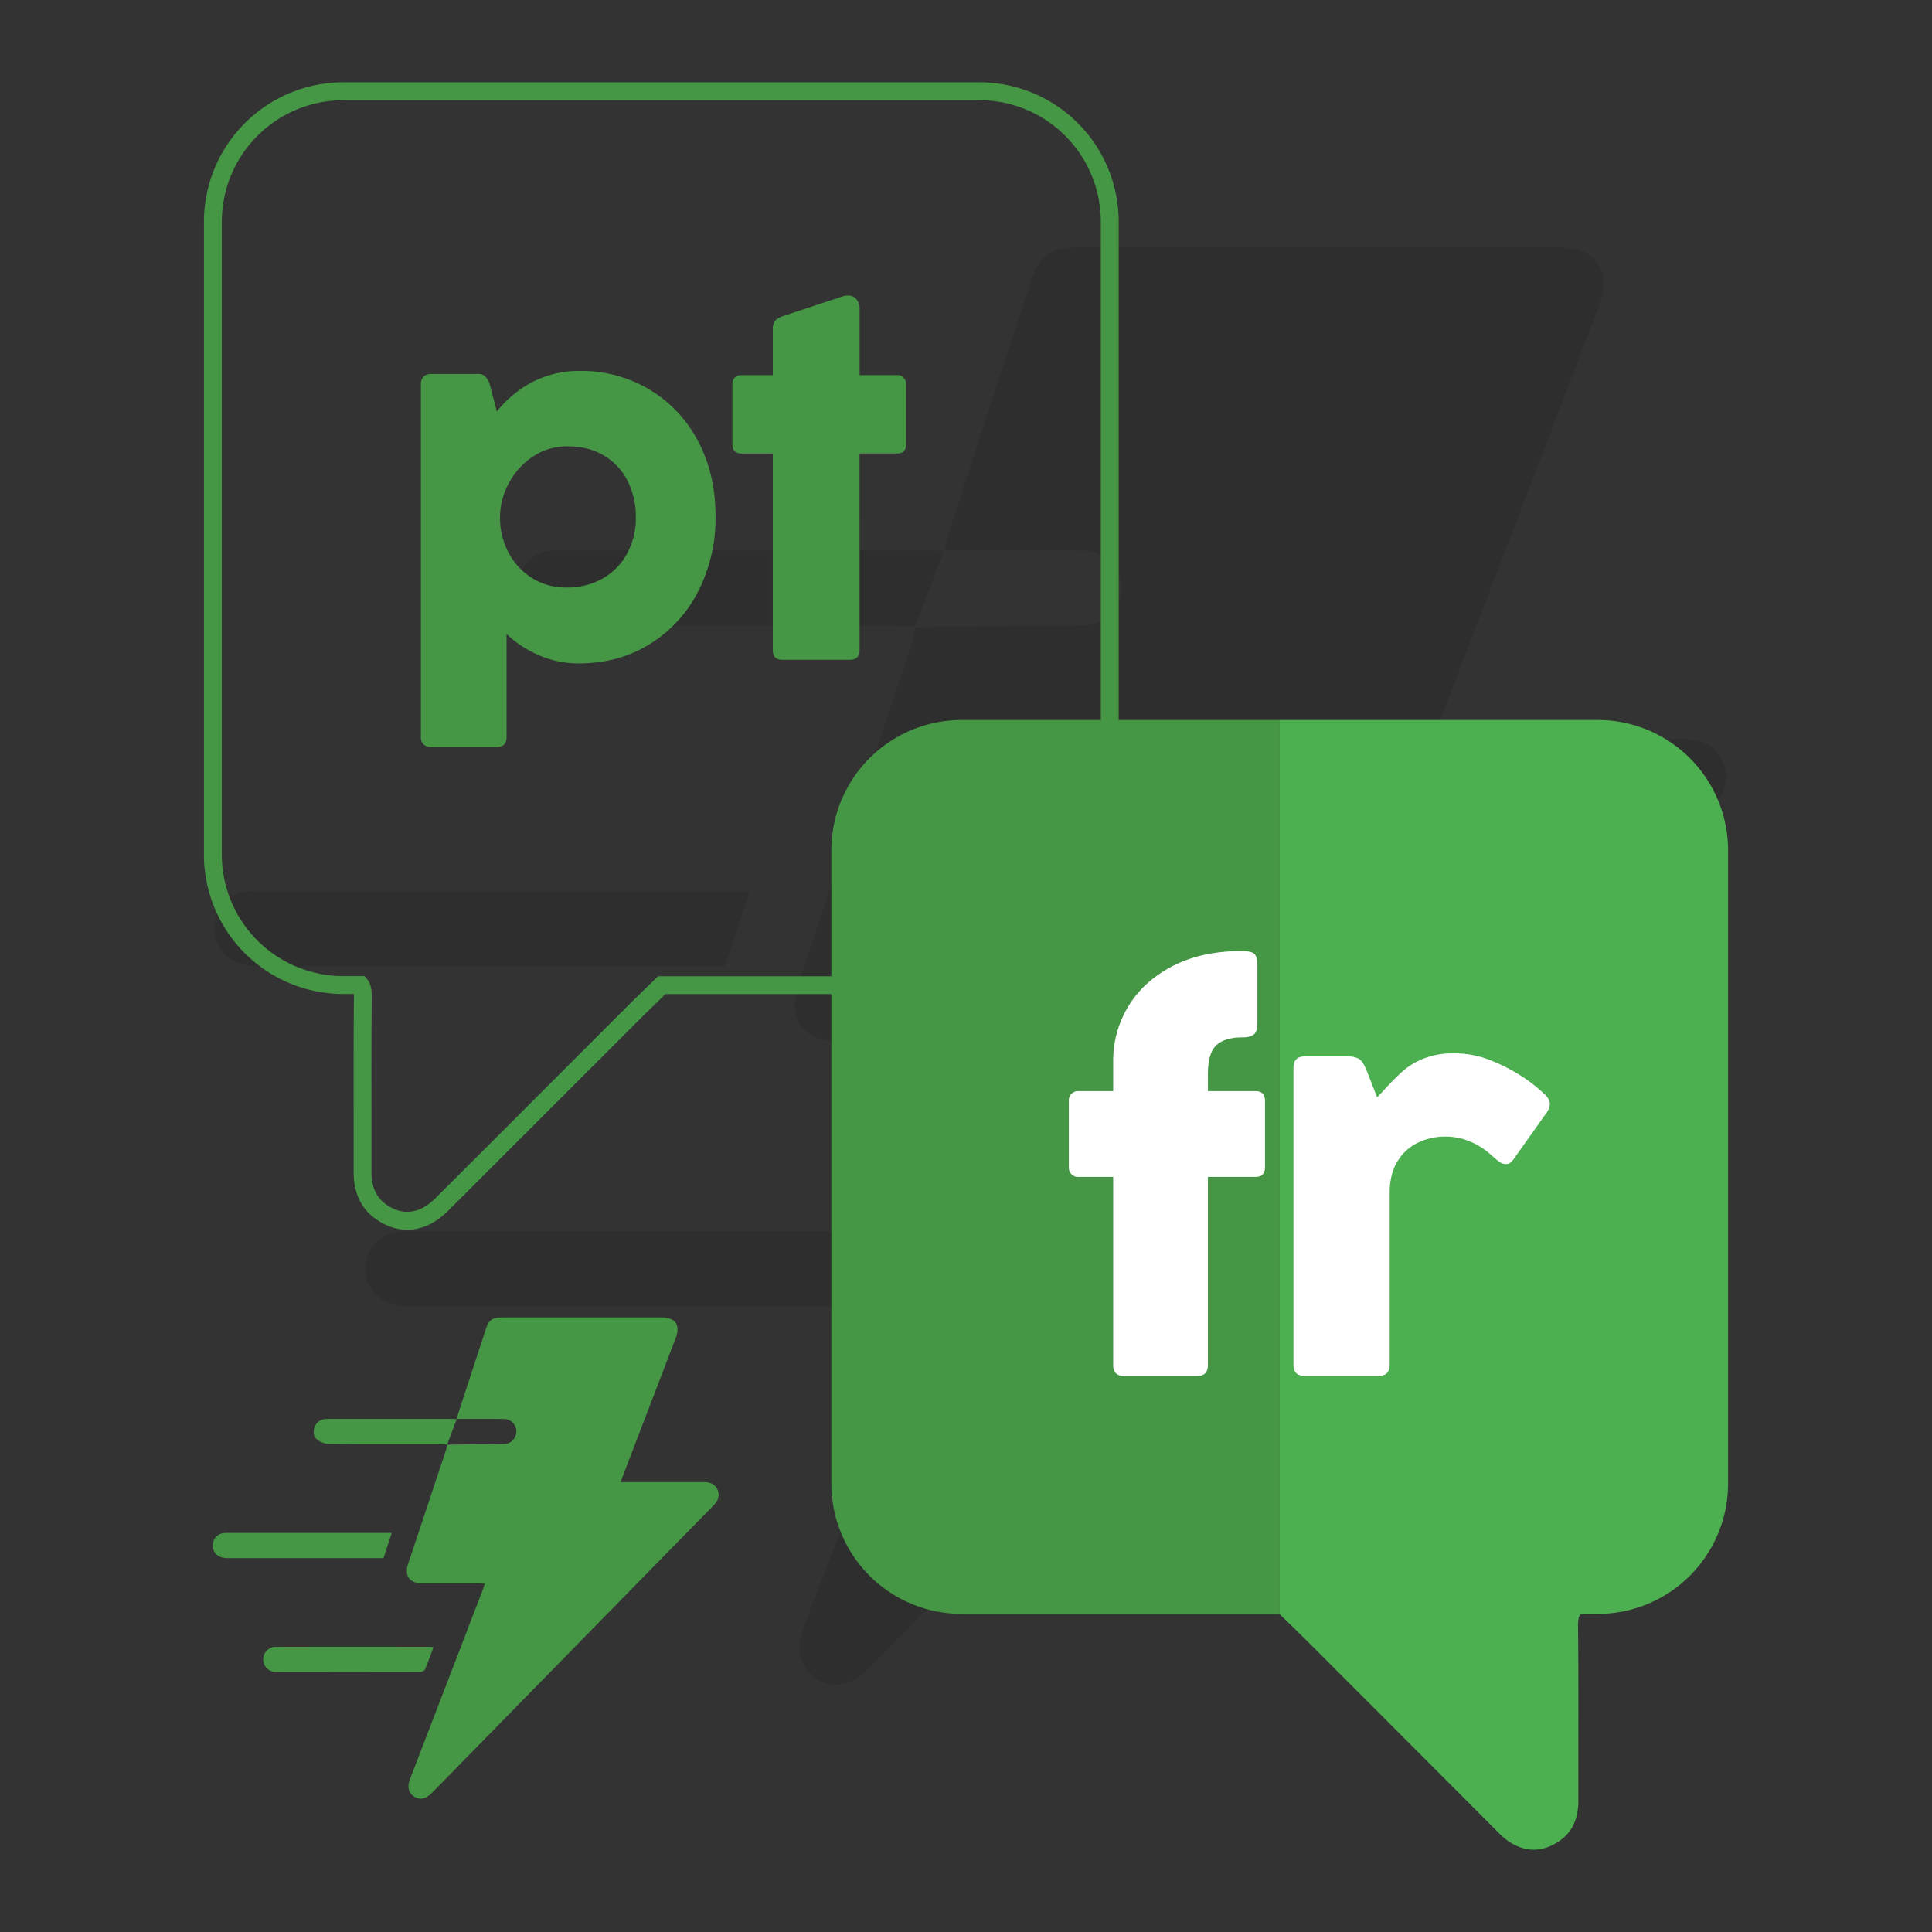 <svg id="Capa_1" data-name="Capa 1" xmlns="http://www.w3.org/2000/svg" viewBox="0 0 1080 1080"><rect x="0" y="0" width="1080" height="1080" fill="#333333" stroke="none"/><defs><style>.cls-1{opacity:0.1;}.cls-2{fill:#459645;}.cls-3{fill:#4caf50;}.cls-4{fill:#fff;}</style></defs><title>pt-en-ultra-express-traducciones-canada-</title><g class="cls-1"><path d="M511.41,350.66c18.09-.28,36.19-.64,54.28-.83,13.54-.14,27.09.28,40.61-.19,12-.42,20.73-9.76,20.67-21.08s-8.79-20.47-20.91-20.68c-22.11-.39-44.24-.16-66.37-.19H527.84c1.22-4.68,1.94-8.13,3-11.45q22.56-69.11,45.2-138.18c5.16-15.76,10.73-19.81,27.54-19.81q133.24,0,266.49,0c22.75,0,31.41,12.9,23.16,34.43q-43.86,114.54-87.81,229c-1.27,3.32-2.43,6.68-4.18,11.51h11.48c42.26,0,84.53.12,126.8-.09,10.44-.05,19.18,2.56,23.56,12.7,4.54,10.51.43,18.9-7.18,26.67q-235.09,239.84-470,479.82c-10.35,10.57-21.37,12.26-30.82,5.11-8.57-6.48-10.46-15.75-5.52-28.62Q484.63,817.41,519.81,726q25.74-66.93,51.43-133.88c1-2.71,1.88-5.51,3.21-9.42-4.21-.21-7.64-.52-11.07-.52-31,0-62.08,0-93.12,0-21.81,0-30.59-12.2-23.75-32.74q31.56-94.77,63.11-189.57a87.55,87.55,0,0,0,2-9.34Z"/><path d="M419.11,498c-5,15.13-9.42,28.46-13.93,42.11H371q-113.28,0-226.55,0C129.34,540,120,531.86,120,519a20.25,20.25,0,0,1,18.49-20.73,61.39,61.39,0,0,1,6.92-.26h273.7Z"/><path d="M488.56,689.27c-4.72,12.44-9.12,24.79-14.26,36.83-.9,2.1-4.92,4.06-7.51,4.06q-120.23.32-240.46.08c-12.79,0-21.83-9-22.08-20.69s8.81-21.14,21.42-21.17q129.63-.25,259.25,0A18.75,18.75,0,0,1,488.56,689.27Z"/><path d="M511.64,350.52c-4.58-.23-9.16-.68-13.74-.68-61.1,0-122.19.17-183.28-.33A36.32,36.32,0,0,1,295,342.72c-6.48-4.72-7.7-12.81-4.86-20.74,2.79-7.77,8.2-12.63,16.48-13.91a45.59,45.59,0,0,1,6.92-.36q103,0,206.06,0c2,0,3.91.2,7.93.42-5.55,14.73-10.79,28.62-16.05,42.52Z"/></g><path class="cls-2" d="M227.65,687.44a27.77,27.77,0,0,1-11.57-2.58c-12.19-5.5-18.39-15.49-18.39-29.69,0-11.88,0-24,0-35.66,0-20.45-.06-41.6.18-62.38,0-.59,0-1.08,0-1.49h-6A77.93,77.93,0,0,1,114,477.79v-354A78.06,78.06,0,0,1,192,46H547.5a77.93,77.93,0,0,1,77.85,77.85v354a77.94,77.94,0,0,1-77.85,77.85H372c-5.31,5.14-10.76,10.43-16,15.7L321,606.35c-23.17,23.19-47.13,47.17-70.7,70.67C243.47,683.89,235.58,687.44,227.65,687.44ZM192,56A68,68,0,0,0,124,123.79v354a67.93,67.93,0,0,0,67.85,67.85h12l1.5,1.91c2.2,2.8,2.49,6.44,2.49,9.64-.24,20.77-.21,41.89-.18,62.31,0,11.7,0,23.8,0,35.69,0,10.17,4,16.71,12.52,20.56,7.65,3.49,15.83,1.42,23.06-5.8,23.56-23.5,47.52-47.48,70.68-70.67l34.89-34.91c5.82-5.82,11.81-11.62,17.61-17.23l1.46-1.4H547.5a67.92,67.92,0,0,0,67.85-67.85v-354A67.92,67.92,0,0,0,547.5,56Z"/><path class="cls-2" d="M236.84,210.49a6.18,6.18,0,0,1,4.31-1.43h26.48a4.79,4.79,0,0,1,3.78,1.63,9.71,9.71,0,0,1,2,3.13c.34,1,.87,2.85,1.56,5.54l2.74,10.7A62.58,62.58,0,0,1,298,213.36a56.63,56.63,0,0,1,26.28-6,74.28,74.28,0,0,1,38.42,10.18A72.81,72.81,0,0,1,390,246.23q10,18.53,10,42.53a90,90,0,0,1-9.52,41.42,74,74,0,0,1-26.94,29.67q-17.42,11-40.11,11a55.12,55.12,0,0,1-22-4.5,61.8,61.8,0,0,1-18.26-11.94V412q0,5.61-5.61,5.61H241.15a6.18,6.18,0,0,1-4.31-1.43,5.4,5.4,0,0,1-1.56-4.18V214.67A5.4,5.4,0,0,1,236.84,210.49ZM284,308.39a36.79,36.79,0,0,0,13,14.48,35.37,35.37,0,0,0,19.83,5.55,39.36,39.36,0,0,0,20.28-5.16,35.24,35.24,0,0,0,13.57-14.09,41.63,41.63,0,0,0,4.76-19.89,44.59,44.59,0,0,0-4.5-20.22,34.59,34.59,0,0,0-13.11-14.28q-8.61-5.28-20.74-5.29a33.87,33.87,0,0,0-19.18,5.74,40.59,40.59,0,0,0-13.5,14.94,40.18,40.18,0,0,0-4.89,19.11A41.89,41.89,0,0,0,284,308.39Z"/><path class="cls-2" d="M480.52,363.37c0,3.66-1.88,5.48-5.61,5.48H437.47c-3.65,0-5.48-1.82-5.48-5.48V253.54H414.51q-5.08,0-5.09-5.09V214.67a4.83,4.83,0,0,1,1.37-3.66,5.17,5.17,0,0,1,3.72-1.3H432V184a7.59,7.59,0,0,1,1.24-4.57c.82-1.12,2.46-2.08,4.89-2.86l32.74-10.83a9.06,9.06,0,0,1,3.13-.52,6,6,0,0,1,4.7,2,8.36,8.36,0,0,1,1.83,5.8v36.66h21a4.59,4.59,0,0,1,3.65,1.5,5.1,5.1,0,0,1,1.3,3.46v33.78q0,5.09-5,5.09h-21Z"/><path class="cls-2" d="M715.36,402.48H537.59a72.87,72.87,0,0,0-72.85,72.85v354a72.87,72.87,0,0,0,72.85,72.85H715.36Z"/><path class="cls-3" d="M893.12,402.48H715.36V902.19h-.19c5.88,5.7,11.76,11.39,17.54,17.17q52.8,52.8,105.49,105.67c8.72,8.73,19.06,11.2,28.64,6.83,10.72-4.83,15.47-13.37,15.47-25.13-.1-32.63.19-65.36-.19-98,0-3.13.38-5.22,1.42-6.55h9.58A72.87,72.87,0,0,0,966,829.34v-354A72.87,72.87,0,0,0,893.12,402.48Z"/><path class="cls-4" d="M602.89,657.91a5.14,5.14,0,0,1-5.4-5.54V615.48a5.13,5.13,0,0,1,5.4-5.54h19.39V593.31a58.21,58.21,0,0,1,8.6-31q8.61-14.07,24.86-22.38T694,531.64c3.69,0,6.1.53,7.21,1.6s1.68,3.26,1.68,6.56v32.37q0,4.53-2,6.12c-1.36,1.08-3.5,1.61-6.42,1.61q-9.76,0-14.5,4.37t-4.74,16.19v9.48h26.53c3.6,0,5.4,1.84,5.4,5.54v36.89q0,5.53-5.4,5.54H675.21V763.18c0,4-2,6-6,6H628.4q-6.12,0-6.12-6V657.91Z"/><path class="cls-4" d="M729.32,590.54h23.91a13.08,13.08,0,0,1,6.2,1.24c1.5.83,2.94,2.85,4.3,6.05l6.12,15.61a20,20,0,0,1,2.33-2.48q7-7.73,11.89-12.11a39.83,39.83,0,0,1,12-7.21,46,46,0,0,1,17.06-2.85A54.22,54.22,0,0,1,833.94,593a96.47,96.47,0,0,1,17.64,9.26A89,89,0,0,1,862.73,611q3.64,3.21,3.65,6.12a8.81,8.81,0,0,1-2,5.1L846.11,648q-1.89,2.78-4.37,2.77a7.4,7.4,0,0,1-4.52-2q-.59-.44-5-4.3a39,39,0,0,0-10.87-6.49,34.36,34.36,0,0,0-13.12-2.62,35,35,0,0,0-15.89,3.57A26.75,26.75,0,0,0,781,649.52q-4.15,7.08-4.16,17.14v96.23q0,6.27-6.41,6.27H729.32q-6.27,0-6.27-6.27V597Q723.05,590.54,729.32,590.54Z"/><path class="cls-2" d="M249.94,807.57c6.06-.1,12.12-.22,18.17-.28,4.54,0,9.07.09,13.6-.06a7,7,0,0,0,6.92-7.06,6.93,6.93,0,0,0-7-6.93c-7.4-.13-14.81,0-22.22-.06h-4c.41-1.57.65-2.72,1-3.83q7.56-23.15,15.14-46.26c1.72-5.28,3.59-6.63,9.22-6.63q44.6,0,89.21,0c7.61,0,10.51,4.32,7.75,11.52q-14.67,38.35-29.39,76.68c-.43,1.11-.82,2.24-1.4,3.85h3.84c14.15,0,28.3,0,42.45,0,3.5,0,6.42.86,7.89,4.26s.14,6.32-2.41,8.92Q320,922,241.4,1002.3c-3.47,3.53-7.16,4.1-10.32,1.71-2.87-2.17-3.5-5.28-1.85-9.58q11.75-30.61,23.53-61.2,8.61-22.41,17.21-44.82c.35-.91.63-1.84,1.08-3.15-1.41-.07-2.56-.17-3.71-.18-10.39,0-20.78,0-31.17,0-7.31,0-10.25-4.08-8-11q10.57-31.73,21.13-63.46a27.68,27.68,0,0,0,.68-3.13Z"/><path class="cls-2" d="M219,856.88,214.38,871H203q-37.92,0-75.85,0c-5.06,0-8.18-2.74-8.19-7.06A6.78,6.78,0,0,1,125.1,857a19.74,19.74,0,0,1,2.31-.09H219Z"/><path class="cls-2" d="M242.29,920.93c-1.58,4.16-3,8.3-4.77,12.32a3.25,3.25,0,0,1-2.52,1.37q-40.25.09-80.49,0a7.05,7.05,0,0,1-7.4-6.93,7,7,0,0,1,7.17-7.08q43.4-.09,86.79,0A6.31,6.31,0,0,1,242.29,920.93Z"/><path class="cls-2" d="M250,807.52c-1.53-.08-3.07-.23-4.6-.23-20.45,0-40.91.06-61.36-.11a12.16,12.16,0,0,1-6.58-2.27c-2.17-1.58-2.58-4.29-1.63-6.94a6.63,6.63,0,0,1,5.52-4.66,14.84,14.84,0,0,1,2.31-.12q34.5,0,69,0c.65,0,1.31.06,2.65.14-1.86,4.93-3.61,9.58-5.37,14.23Z"/></svg>